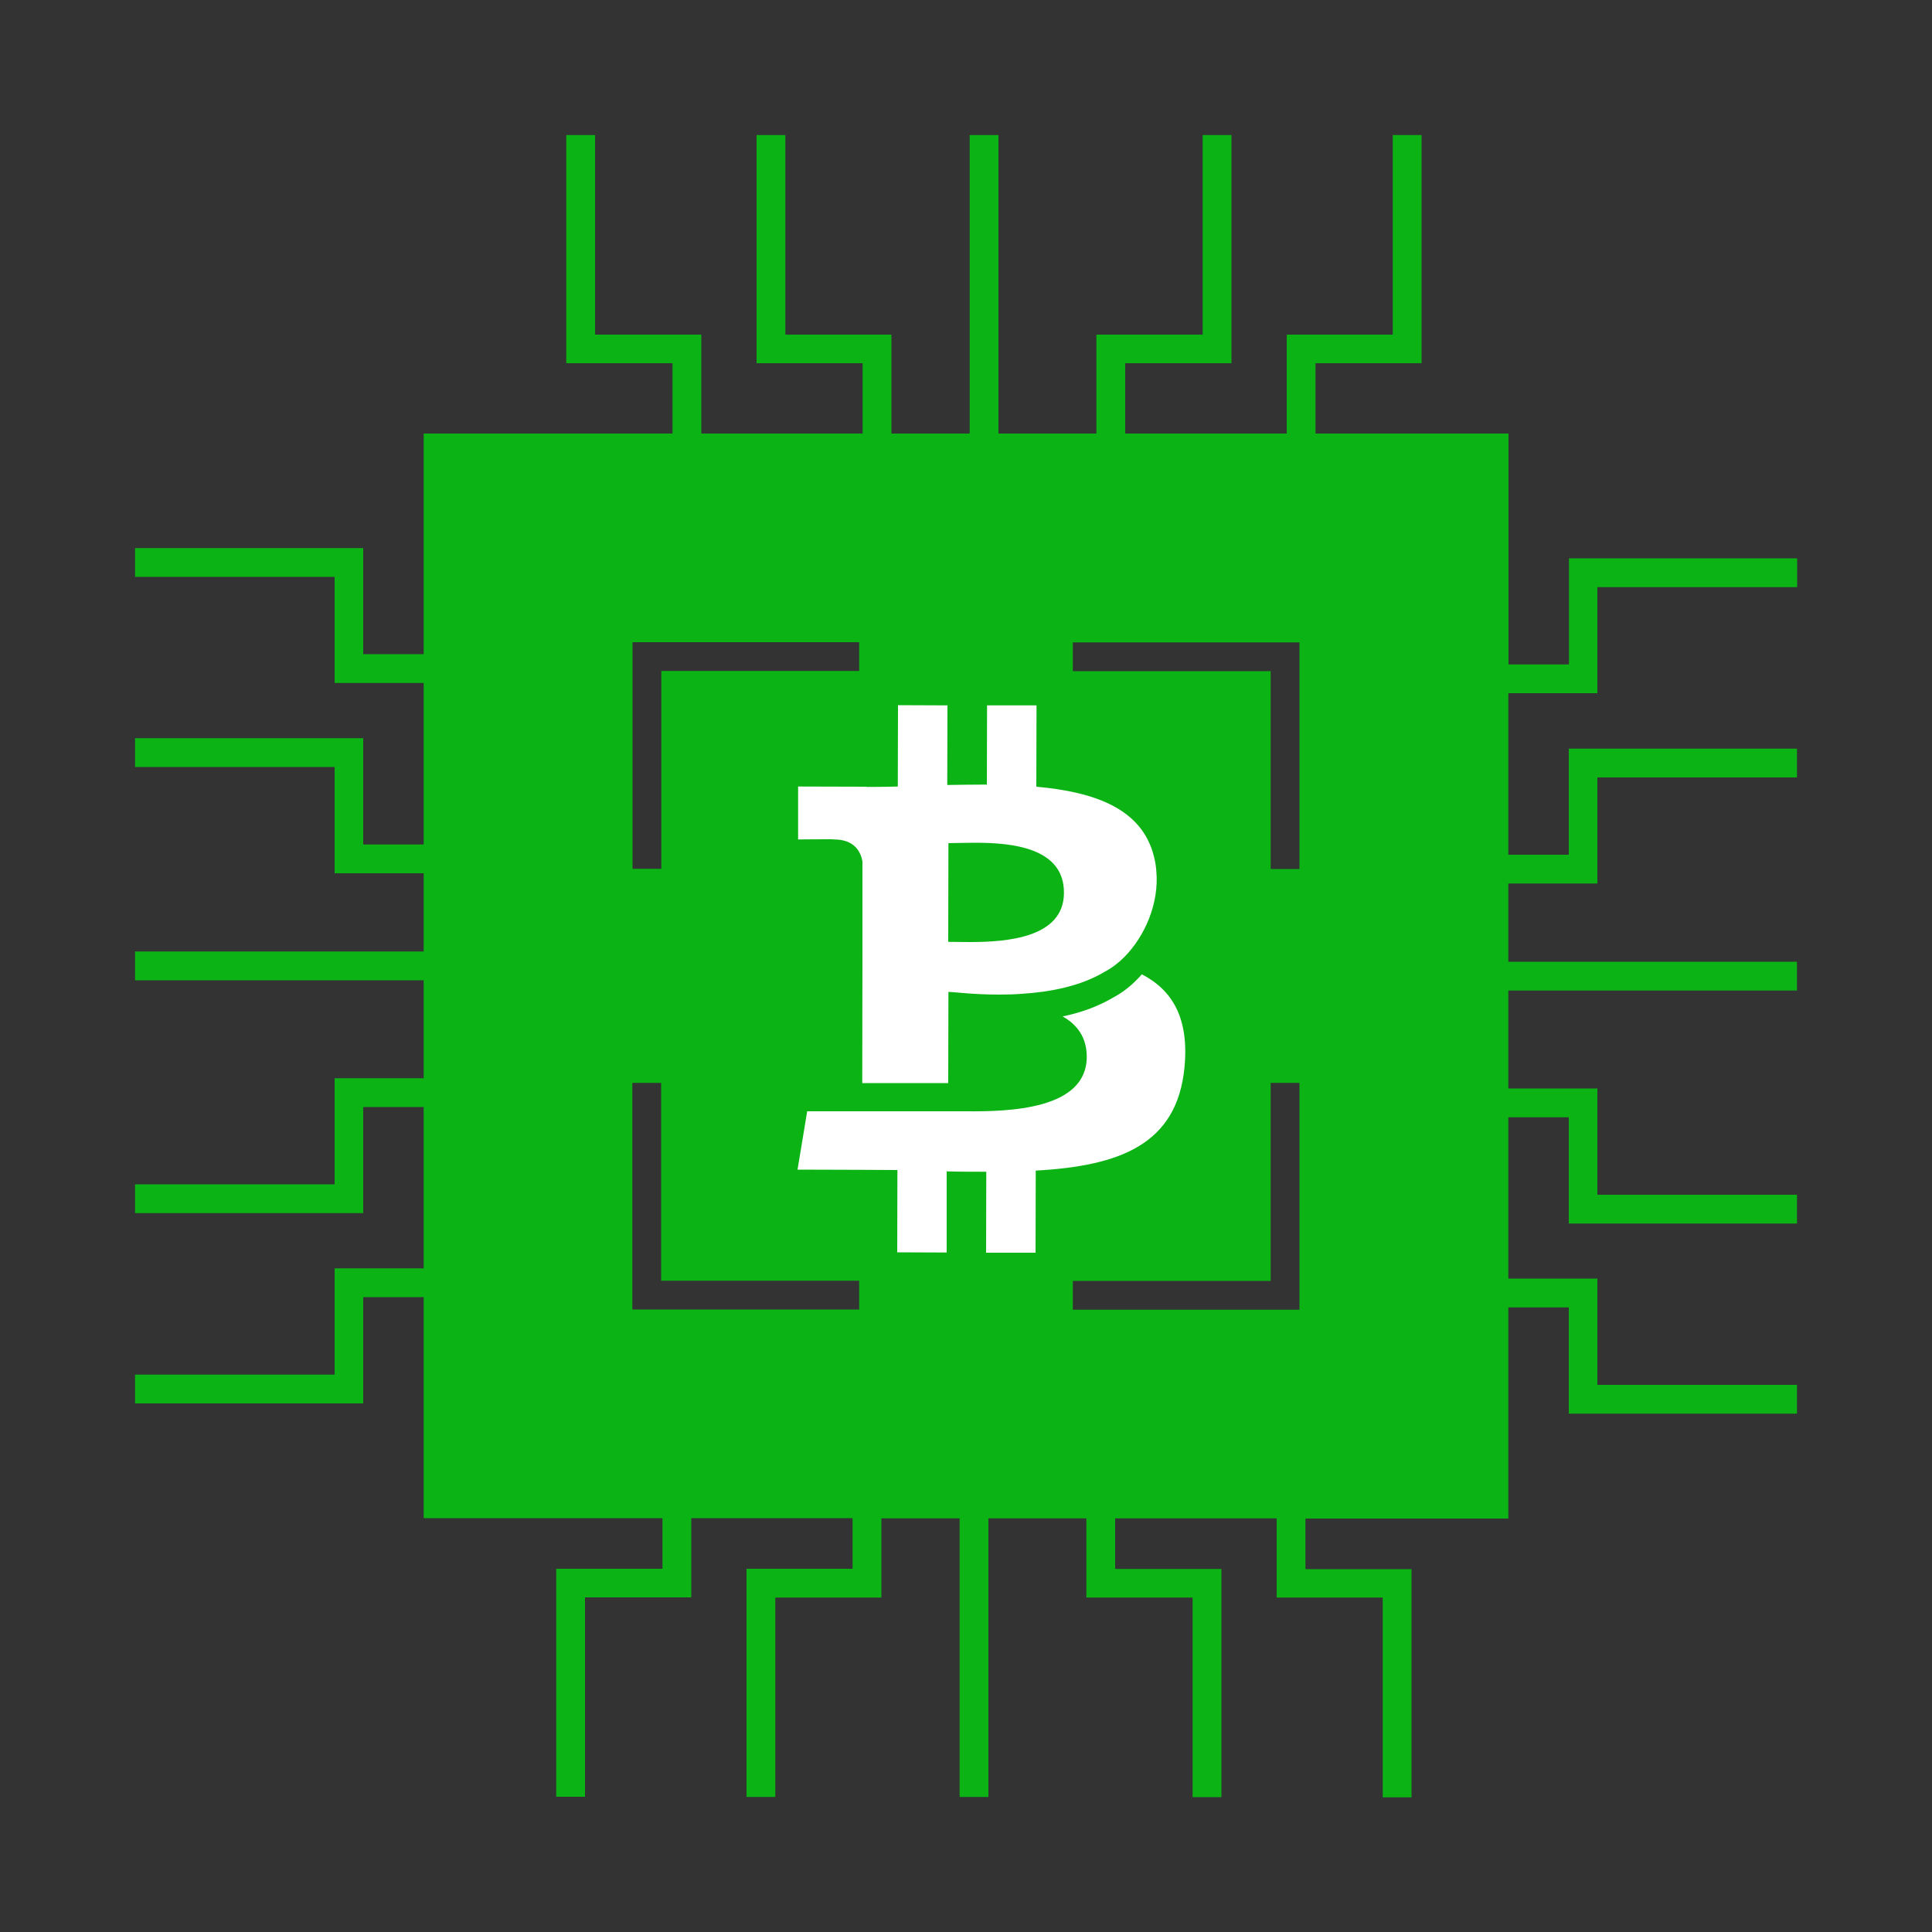 <?xml version="1.0" encoding="utf-8"?>
<!-- Generator: Adobe Illustrator 23.0.1, SVG Export Plug-In . SVG Version: 6.00 Build 0)  -->
<svg version="1.1" xmlns="http://www.w3.org/2000/svg" xmlns:xlink="http://www.w3.org/1999/xlink" x="0px" y="0px"
	 viewBox="0 0 100 100" style="enable-background:new 0 0 100 100;" xml:space="preserve">
<rect x="0" y="0" width="100" height="100" fill="#333333" stroke="none"/>
<style type="text/css">
	.st0{display:none;}
	.st1{display:inline;}
	.st2{fill:#0CB315;}
	.st3{enable-background:new    ;}
	.st4{clip-path:url(#SVGID_2_);}
	.st5{fill:#FFFFFF;}
</style>
<g id="Layer_1" class="st0">
	<g class="st1">
		<g id="XMLID_11_">
			<g>
				<path class="st2" d="M82.53,48.7c8.18,0.4,14.7,7.18,14.7,15.45c0,8.53-6.94,15.47-15.48,15.47c-8.53,0-15.47-6.94-15.47-15.47
					c0-8.27,6.53-15.05,14.7-15.45V24.42v-1.55h6.71v1.55h-5.17V48.7z"/>
				<path class="st2" d="M60.59,31.91V10.65h-4.12v11.63h-1.55V10.81H50.8v11.48h-1.55V10.81h-4.12v16.98h-1.55V10.81h-5.03v25.67
					h5.8v1.55h-5.8v46.09h17.73V45.3L60.59,31.91z M19.01,24.42V48.7c8.18,0.4,14.7,7.18,14.7,15.45c0,8.53-6.94,15.47-15.48,15.47
					c-8.53,0-15.47-6.94-15.47-15.47c0-8.27,6.53-15.05,14.7-15.45V24.42h-5.62v-1.55h25.16V9.26h7.35h0.77h4.9h0.77h4.89V9.11h6.44
					v13.76h18.84v1.55H62.14v7.74l-4.31,13.38v40.13H37.01V38.03v-0.77V24.42H19.01z"/>
			</g>
		</g>
	</g>
</g>
<g id="Layer_4" class="st0">
	<g class="st1">
		<path class="st2" d="M60.84,21.95l-0.48,0.7L35.74,29.2L21.05,50.02l-0.83,0.21l18.53,26.62l26.48-6.66l-0.34-0.49l14.49-21.12
			L60.84,21.95z M36.7,30.58l22.29-5.93L45.88,43.77L23.4,49.42L36.7,30.58z M39.43,75.04L22.83,51.2l23.2-5.84l16.6,23.84
			L39.43,75.04z"/>
		<path class="st2" d="M65.14,11.25v-7.3H49.43v15.71h15.71v-6.73c16.33,5.94,27.22,21.4,27.22,38.84
			c0,17.81-11.36,33.56-28.26,39.21l0.5,1.5c17.55-5.86,29.35-22.23,29.35-40.71C93.94,33.47,82.39,17.27,65.14,11.25z M63.56,18.08
			H51.01V5.53h12.55V18.08z"/>
		<path class="st2" d="M35.15,87.07C18.82,81.13,7.93,65.67,7.93,48.23c0-17.8,11.36-33.56,28.26-39.2l-0.5-1.5
			C18.14,13.39,6.34,29.75,6.34,48.23c0,18.3,11.55,34.5,28.81,40.52v7.3h15.71V80.34H35.15V87.07z M36.73,81.92h12.55v12.55H36.73
			V81.92z"/>
		<g>
			<path class="st2" d="M43.01,84.81c-1.87,0-3.39,1.52-3.39,3.39c0,1.87,1.52,3.39,3.39,3.39c1.87,0,3.39-1.52,3.39-3.39
				C46.39,86.33,44.87,84.81,43.01,84.81z"/>
			<path class="st2" d="M57.28,8.19c-1.87,0-3.39,1.52-3.39,3.39c0,1.87,1.52,3.39,3.39,3.39c1.87,0,3.39-1.52,3.39-3.39
				C60.67,9.71,59.15,8.19,57.28,8.19z"/>
		</g>
	</g>
</g>
<g id="Layer_3" class="st0">
	<g class="st1">
		<g class="st3">
			<defs>
				<polygon id="SVGID_1_" class="st3" points="66.54,59.47 55.66,40.82 60.55,33.29 71.43,51.94 				"/>
			</defs>
			<clipPath id="SVGID_2_">
				<use xlink:href="#SVGID_1_"  style="overflow:visible;"/>
			</clipPath>
			<g class="st4">
				<g>
					<g>
						<g>
							<path class="st5" d="M65.36,43.31l0.04,0.28c0.05,0.4,0.07,0.75,0.05,1.04c-0.01,0.57-0.1,1.12-0.27,1.64
								c0.35,0,0.72,0.24,1.11,0.92c0.99,1.7,0.21,3.2-0.35,4.06c-0.03,0.05-0.07,0.1-0.1,0.15c-0.04,0.06-0.07,0.11-0.11,0.17
								c-0.05,0.06-0.08,0.11-0.11,0.16l-1.78,2.73l0.31,0.66l0.73,1.52l0.82-1.24c0.15-0.23,0.31-0.46,0.45-0.68l1.63,2.8
								l0.63-0.95l-1.61-2.77c0.18-0.26,0.34-0.51,0.51-0.77l1.6,2.77l0.63-0.96l-1.63-2.81c0.96-1.77,1.28-3.61-0.17-6.42
								C66.82,43.85,66.05,43.24,65.36,43.31"/>
							<path class="st5" d="M62.55,45.54c-0.11,0.17-0.21,0.32-0.28,0.42l-1.96-3.37c0.08-0.12,0.19-0.32,0.33-0.54
								c0.46-0.71,1.22-1.54,2.12-0.01C63.65,43.56,63.01,44.83,62.55,45.54 M56.93,38.87l1.62,2.78c-0.09,0.16-0.18,0.31-0.28,0.46
								c-0.04,0.06-0.07,0.11-0.11,0.16l0-0.01l-0.86,1.32l1.05,1.8c0,0,0.19-0.32,0.33-0.53c0.07-0.1,0.12-0.18,0.13-0.17
								c0.25-0.39,0.57-0.11,0.79,0.19l1.84,3.16l2.57,4.4l1.09-1.67l-1.81-3.11l0.01-0.01l0,0c0.05-0.07,0.36-0.37,0.69-0.88
								c0.09-0.14,0.18-0.29,0.27-0.47c0.32-0.6,0.6-1.4,0.61-2.37c0.02-0.25,0-0.55-0.05-0.88c-0.15-1.09-0.62-2.5-1.31-3.56
								c-0.11-0.16-0.2-0.31-0.31-0.44c-1.1-1.4-2.03-1.05-2.88-0.09l-1.61-2.77l-0.63,0.95l1.57,2.7
								c-0.17,0.25-0.33,0.52-0.49,0.78l-1.58-2.72L56.93,38.87"/>
						</g>
					</g>
				</g>
			</g>
		</g>
	</g>
</g>
<g id="Layer_5" class="st0">
	<g class="st1">
		<g id="XMLID_12_">
			<g>
				<path class="st2" d="M73.92,19.82c10.16,0.42,18.29,8.81,18.29,19.07c0,10.26-8.14,18.65-18.29,19.07v2.4h-1.58v-2.4
					c-10.16-0.42-18.3-8.81-18.3-19.07c0-10.26,8.14-18.65,18.3-19.07v-0.03h1.58V19.82z M90.63,38.89c0-9.65-7.85-17.5-17.5-17.5
					c-9.66,0-17.51,7.85-17.51,17.5c0,9.66,7.85,17.51,17.51,17.51C82.78,56.4,90.63,48.55,90.63,38.89z"/>
				<path class="st2" d="M83.6,30.89c2.85,3.76,3.99,8.27,2.9,11.49l-0.48,1.43l-4.71-6.24l-3.42,2.58l-0.8-1.07L63.23,49.54
					l-3.15-4.18L73.94,34.9l-0.8-1.07l3.42-2.58l-4.71-6.24l1.5-0.07C76.75,24.78,80.73,27.1,83.6,30.89z"/>
				<rect x="72.33" y="63.52" class="st2" width="1.58" height="3.17"/>
				<rect x="72.33" y="13.46" class="st2" width="1.58" height="3.17"/>
				<rect x="69.83" y="9.62" class="st2" width="3.17" height="1.58"/>
				<rect x="66.93" y="66.04" class="st2" width="3.17" height="1.58"/>
				<rect x="63.5" y="9.62" class="st2" width="3.17" height="1.58"/>
				<rect x="60.59" y="66.04" class="st2" width="3.17" height="1.58"/>
				<rect x="57.16" y="9.62" class="st2" width="3.17" height="1.58"/>
				<rect x="54.26" y="66.04" class="st2" width="3.17" height="1.58"/>
				<rect x="50.82" y="9.62" class="st2" width="3.17" height="1.58"/>
				<rect x="47.92" y="66.04" class="st2" width="3.17" height="1.58"/>
				<path class="st2" d="M47.66,9.62v1.58h-2.33v63.06H27.21v7.7c3.2,0.36,5.74,2.91,6.11,6.11h11.21v1.58H33.32
					c-0.4,3.46-3.34,6.15-6.9,6.15c-3.56,0-6.5-2.69-6.9-6.15H8.32v-1.58h11.21c0.36-3.2,2.91-5.74,6.1-6.11v-7.7H7.52V3.21h37.8
					v6.41H47.66z M35.27,39.68V38.1h-17.7v1.58H35.27z M35.27,33.1v-1.58h-17.7v1.58H35.27z M35.27,26.44v-1.58h-17.7v1.58H35.27z
					 M35.27,19.87v-1.58h-17.7v1.58H35.27z M31.79,88.86c0-2.96-2.41-5.36-5.36-5.36s-5.36,2.4-5.36,5.36
					c0,2.96,2.41,5.36,5.36,5.36S31.79,91.81,31.79,88.86z M31.47,56.54c0-2.79-2.26-5.05-5.05-5.05c-2.78,0-5.05,2.27-5.05,5.05
					c0,2.78,2.27,5.05,5.05,5.05C29.21,61.59,31.47,59.33,31.47,56.54z"/>
				<path class="st2" d="M26.42,53.08c1.91,0,3.46,1.56,3.46,3.47c0,1.91-1.55,3.46-3.46,3.46s-3.46-1.55-3.46-3.46
					C22.96,54.63,24.51,53.08,26.42,53.08z"/>
			</g>
		</g>
	</g>
</g>
<g id="Layer_6" class="st0">
	<g class="st1">
		<g id="XMLID_8_">
			<g>
				<polygon class="st2" points="89.67,59.86 89.67,67.82 81.23,67.82 81.23,66.34 88.19,59.86 				"/>
				<polygon class="st2" points="89.67,29.28 89.67,59.86 88.19,59.86 88.19,37.23 81.23,30.76 81.23,29.28 				"/>
				<path class="st2" d="M81.23,30.76H47.08v-1.48h13.83V16.13H17.26v64.83h43.66V67.82v-1.48h20.31v1.48H68.36v18.39
					c0,4.89-3.98,8.87-8.87,8.87h-40.8c-4.89,0-8.87-3.98-8.87-8.87V14.95c0-4.89,3.98-8.87,8.87-8.87h40.8
					c4.89,0,8.87,3.98,8.87,8.87v14.33h12.87V30.76z M45.93,90.36v-6.32H32.25v6.32H45.93z"/>
				<polygon class="st2" points="60.92,67.82 38.53,67.82 38.53,59.76 40.01,59.76 47.08,66.34 60.92,66.34 				"/>
				<rect x="33.73" y="85.52" class="st2" width="10.72" height="3.36"/>
				<polygon class="st2" points="40.01,37.33 40.01,59.76 38.53,59.76 38.53,29.28 47.08,29.28 47.08,30.76 				"/>
				<polygon class="st2" points="35.75,71.58 35.75,25.61 41.07,25.61 41.07,27.09 37.23,27.09 37.23,70.1 41.07,70.1 41.07,71.58 
									"/>
			</g>
		</g>
	</g>
</g>
<g id="Layer_7" class="st0">
	<g class="st1">
		<g id="XMLID_3_">
			<g>
				<path class="st2" d="M77.06,19.65v-0.32c0-1.49,1.21-2.7,2.7-2.7h10.73c1.49,0,2.71,1.21,2.71,2.7v2.23
					c0,1.49-1.22,2.7-2.71,2.7H79.77c-1.49,0-2.7-1.21-2.7-2.7v-0.32H68.4c-0.42,0-0.81,0.03-1.17,0.07l-0.21-1.58
					c0.43-0.06,0.9-0.1,1.38-0.1H77.06z"/>
				<path class="st2" d="M47.35,19.68c0-6.51-7.34-11.81-16.37-11.81s-16.37,5.3-16.37,11.81v13.05h32.74V19.68z M13,19.68
					c0-7.4,8.06-13.41,17.97-13.41c9.91,0,17.97,6.01,17.97,13.41v13.05h7.21v44.15H5.79V32.73H13V19.68z"/>
				<path class="st2" d="M14.53,90.91c2.1,0,3.8-1.71,3.8-3.81s-1.7-3.81-3.8-3.81S10.72,85,10.72,87.1S12.43,90.91,14.53,90.91z
					 M47.43,90.91c2.1,0,3.81-1.71,3.81-3.81s-1.71-3.81-3.81-3.81s-3.8,1.71-3.8,3.81S45.33,90.91,47.43,90.91z M63.79,25.05V87.9
					H52.77c-0.39,2.6-2.63,4.61-5.35,4.61c-2.71,0-4.95-2.01-5.34-4.61H19.87c-0.39,2.6-2.63,4.61-5.34,4.61
					c-2.99,0-5.41-2.43-5.41-5.41c0-2.98,2.43-5.41,5.41-5.41c2.71,0,4.95,2.01,5.34,4.61h22.21c0.39-2.6,2.63-4.61,5.34-4.61
					c2.71,0,4.96,2.01,5.35,4.61h9.42V25.07c-0.02-0.29-0.05-2.17,1.33-3.65c0.84-0.91,2.01-1.47,3.49-1.67l0.21,1.58
					c-1.1,0.16-1.94,0.55-2.52,1.17c-0.99,1.06-0.92,2.49-0.91,2.5V25.05z"/>
			</g>
		</g>
	</g>
</g>
<g id="Layer_8">
	<g>
		<g id="XMLID_10_">
			<g>
				<path class="st2" d="M40.65,17.32h5.49v5.12h4.05V6.99h1.49v15.45h5.07v-5.12h5.5V6.99h1.49V18.8h-5.5v3.64h8.36v-5.12h5.49
					V6.99h1.49V18.8h-5.49v3.64h9.99v11.95h3.13V28.9h11.81v1.49H82.68v5.49h-4.61v8.36h3.13v-5.49h11.81v1.49H82.68v5.49h-4.61
					v4.05h14.94v1.49H78.07v5.07h4.61v5.5h10.33v1.49H81.2v-5.5h-3.13v8.35h4.61v5.5h10.33v1.49H81.2v-5.5h-3.13v10.93h-10.5v2.62
					h5.49v11.81h-1.49V82.69h-5.49v-4.1h-8.36v2.62h5.5v11.81h-1.49V82.69h-5.5v-4.1h-5.07v14.42h-1.49V78.59h-4.05v4.1h-5.49v10.32
					h-1.49V81.2h5.49v-2.62h-8.35v4.1h-5.5v10.32h-1.49V81.2h5.5v-2.62H21.93V67.14H18.8v5.5H6.99v-1.49h10.33v-5.5h4.61V57.3H18.8
					v5.49H6.99v-1.49h10.33v-5.49h4.61v-5.07H6.99v-1.49h14.94v-4.05h-4.61v-5.5H6.99v-1.49H18.8v5.5h3.13v-8.36h-4.61v-5.49H6.99
					v-1.49H18.8v5.49h3.13V22.44h12.88V18.8h-5.5V6.99h1.49v10.33h5.5v5.12h8.35V18.8h-5.49V6.99h1.49V17.32z M67.26,67.78V56.05
					h-1.49v10.25H55.53v1.49H67.26z M67.26,44.98V33.25H55.53v1.49h10.24v10.24H67.26z M44.47,67.78v-1.49H34.22V56.05h-1.49v11.73
					H44.47z M44.47,34.73v-1.49H32.74v11.73h1.49V34.73H44.47z"/>
			</g>
		</g>
	</g>
</g>
<g id="Layer_2">
	<g>
		<path class="st5" d="M61.31,55.23c-0.38,4.04-3.4,5.12-7.7,5.36l-0.01,4.25l-2.56,0l0.01-4.19c-0.66,0-1.35,0-2.05-0.02L49,64.83
			l-2.56-0.01l0.01-4.26c-0.6,0-1.22-0.01-1.83-0.01l-3.34-0.01l0.35-2.11l0.15-0.91h7.28c0.13,0,0.28,0,0.46,0
			c0.14,0,0.29,0,0.46,0c2.23,0.02,6.27-0.08,6.27-2.82c0-1.01-0.5-1.67-1.25-2.09c1.02-0.21,1.9-0.55,2.64-0.99
			c0.41-0.22,0.82-0.52,1.2-0.91c0.09-0.09,0.18-0.18,0.26-0.28C60.67,51.24,61.55,52.68,61.31,55.23z"/>
	</g>
	<g>
		<g>
			<g>
				<path class="st5" d="M59.85,45.07c-0.02-0.26-0.06-0.5-0.12-0.73c-0.61-2.48-3.06-3.35-6.09-3.62l0.01-4.21l-2.56,0l-0.01,4.1
					c-0.67,0-1.37,0.01-2.05,0.02l0.01-4.12l-2.56-0.01l-0.01,4.21c-0.4,0.01-0.79,0.02-1.18,0.02c-0.15,0-0.3,0-0.45,0v-0.01
					l-3.53-0.01l0,2.74c0,0,0.82-0.01,1.37-0.01c0.28,0,0.48,0,0.49,0.01c1.04,0,1.37,0.61,1.47,1.13l0,4.79l-0.01,6.69h4.45
					l0.01-4.72c0,0,0.01,0,0.02,0c0,0,0,0,0.01,0c0.2,0,1.25,0.14,2.6,0.14c0.37,0,0.76-0.01,1.16-0.04
					c1.45-0.09,3.06-0.39,4.31-1.15c0.35-0.18,0.69-0.44,1.01-0.76C59.24,48.48,60.01,46.77,59.85,45.07z M50.21,48.76
					c-0.46,0-0.85-0.01-1.13-0.01l0.01-5.11c0.33,0,0.83-0.02,1.4-0.02c1.9,0,4.59,0.26,4.58,2.59
					C55.07,48.54,52.11,48.76,50.21,48.76z"/>
			</g>
		</g>
	</g>
</g>
</svg>
